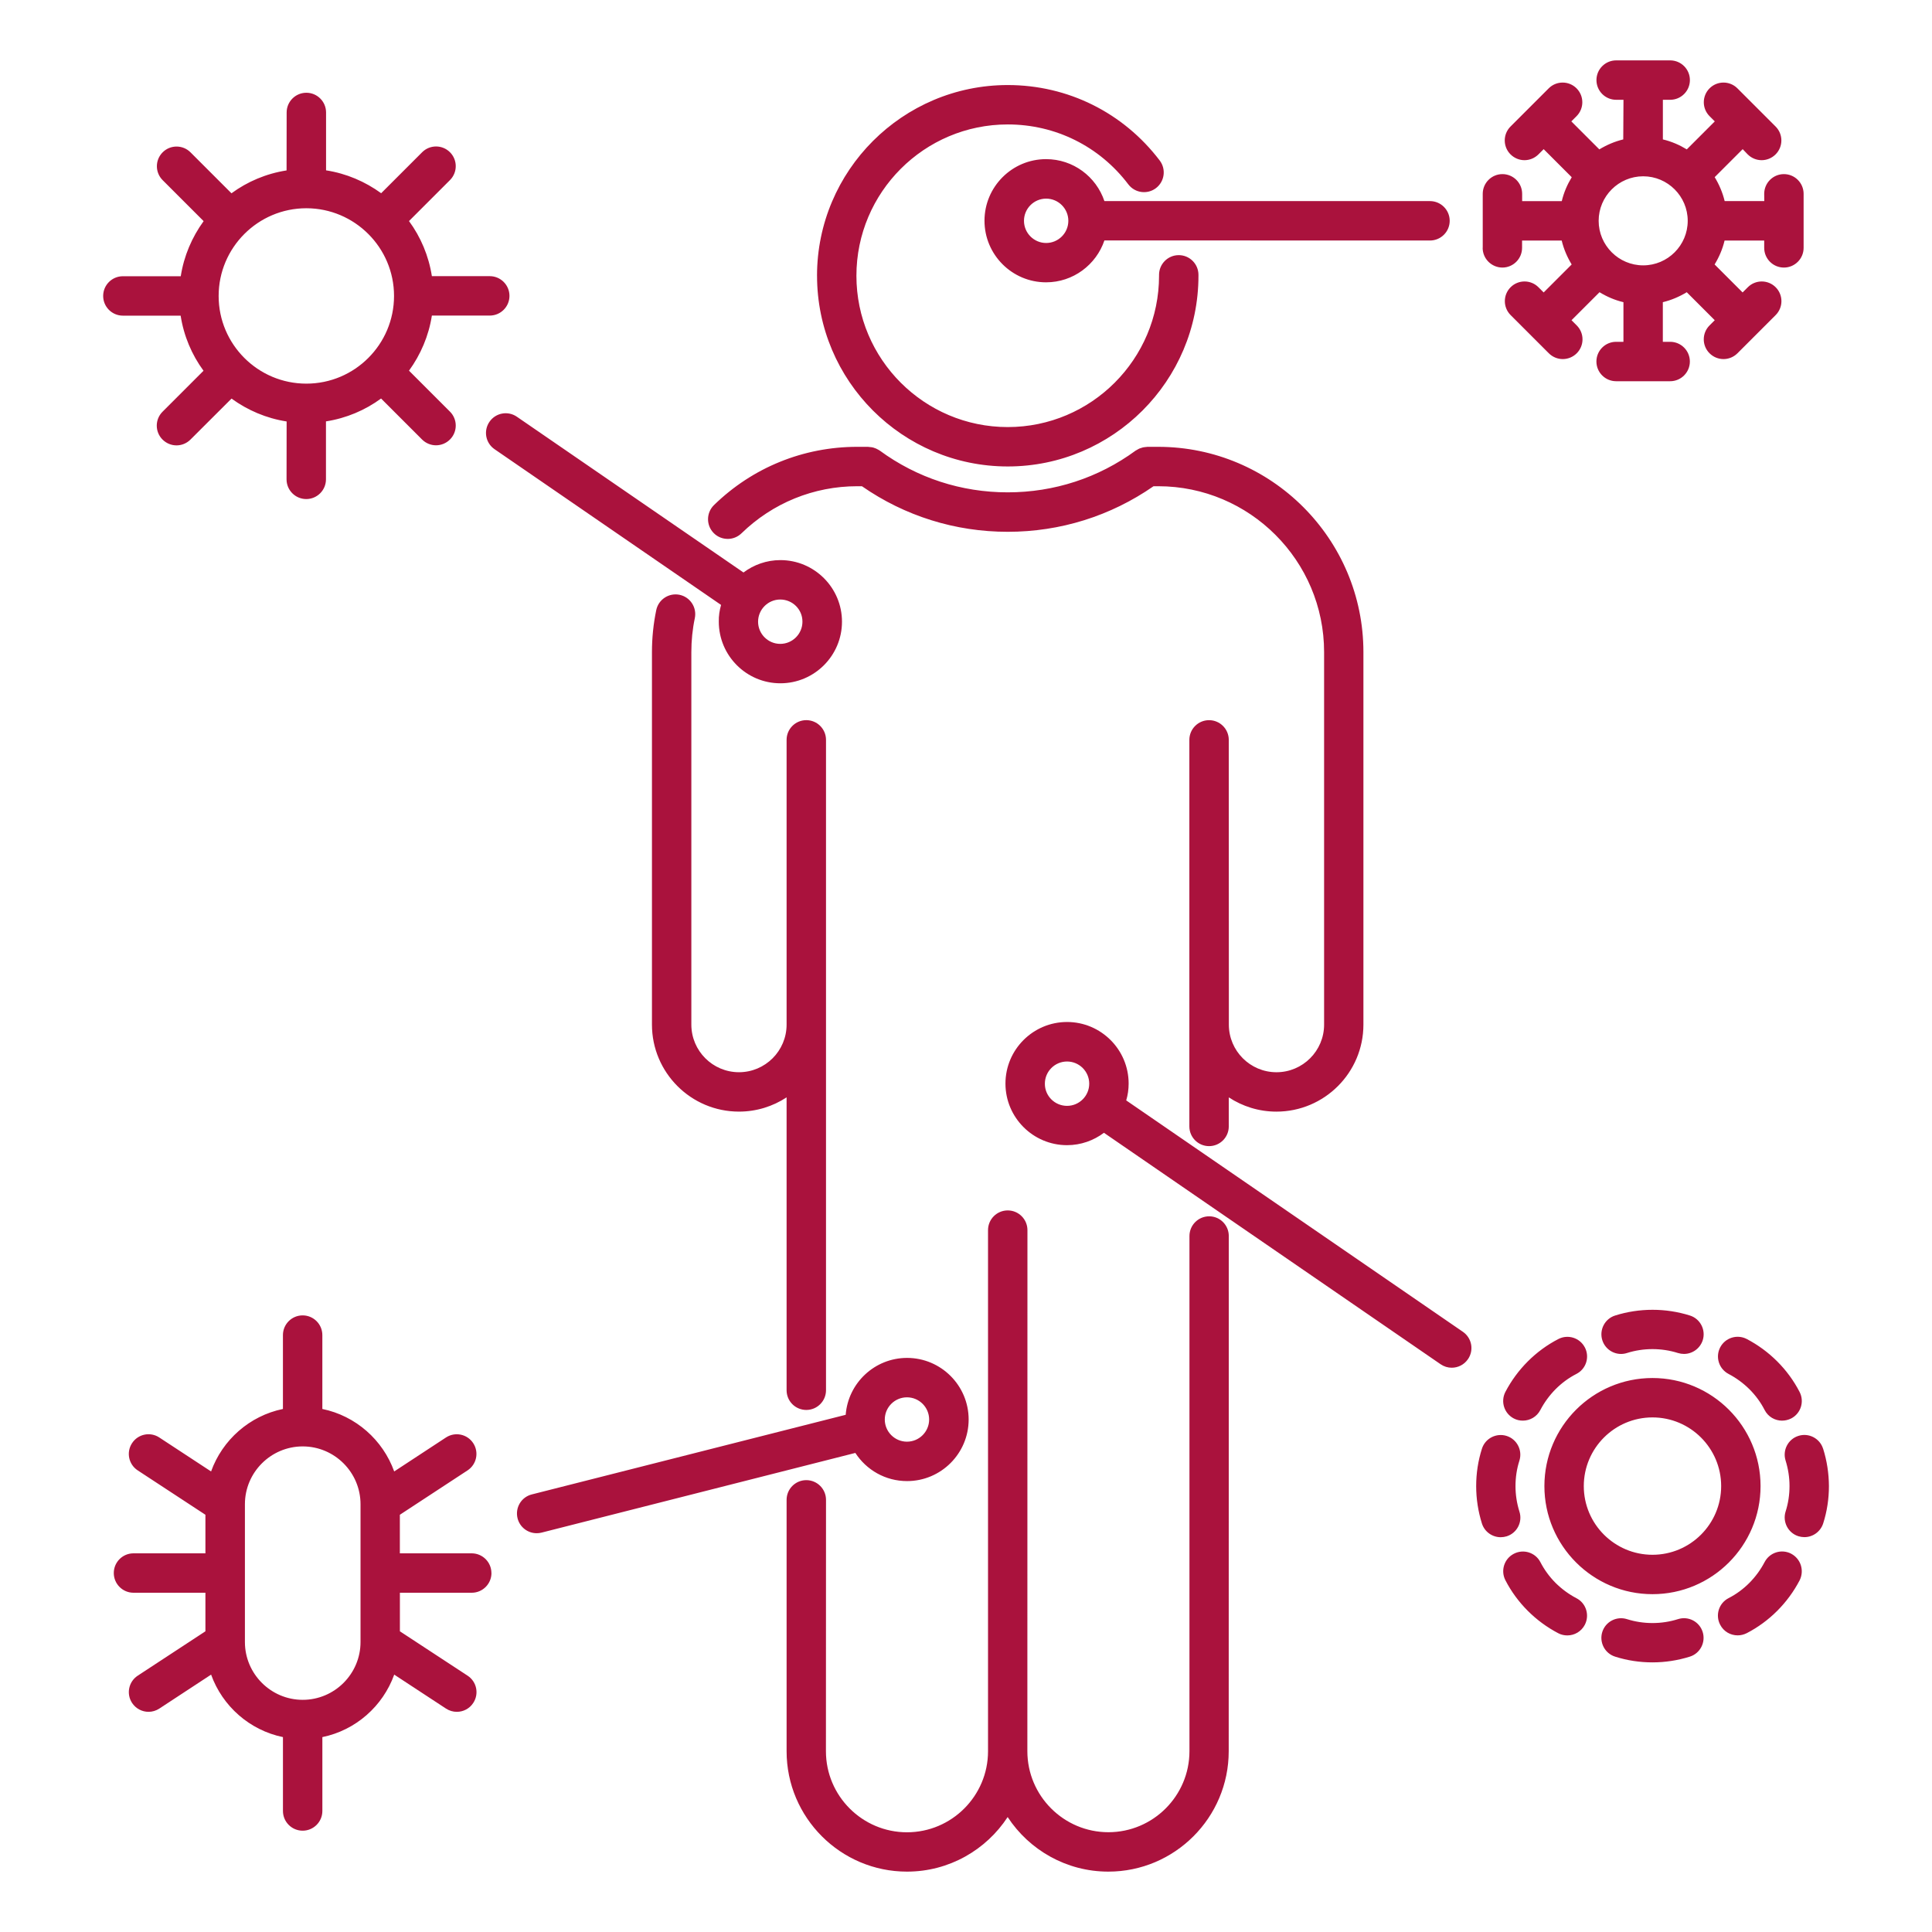 <?xml version="1.0" encoding="UTF-8"?>
<svg width="100pt" height="100pt" version="1.1" viewBox="0 0 100 100" xmlns="http://www.w3.org/2000/svg">
 <path d="m42.289 14.273c0-5.441 4.43-9.871 9.871-9.871 3.113 0 5.981 1.426 7.867 3.906 0.34 0.449 0.254 1.086-0.195 1.43-0.449 0.34-1.086 0.254-1.43-0.195-1.496-1.973-3.773-3.102-6.242-3.102-4.32 0-7.832 3.512-7.832 7.832 0 4.32 3.512 7.832 7.832 7.832 4.32 0 7.832-3.512 7.832-7.832v-0.047c0-0.562 0.457-1.02 1.02-1.02s1.02 0.457 1.02 1.02v0.047c0 5.441-4.43 9.871-9.871 9.871-5.445 0-9.871-4.43-9.871-9.871zm-4.621 13.621c0.258 0 0.512-0.098 0.711-0.289 1.613-1.57 3.742-2.438 5.992-2.438h0.242c2.223 1.543 4.824 2.359 7.547 2.359s5.324-0.816 7.547-2.359h0.242c4.734 0 8.586 3.852 8.586 8.586v19.281c0 1.359-1.105 2.465-2.465 2.465-1.359 0-2.465-1.105-2.465-2.465v-1.945l-0.004-12.793c0-0.562-0.457-1.02-1.02-1.02s-1.02 0.457-1.02 1.02v20.008c0 0.562 0.457 1.02 1.02 1.02s1.02-0.457 1.02-1.02v-1.504c0.711 0.465 1.555 0.738 2.465 0.738 2.484 0 4.504-2.019 4.504-4.504v-19.281c0-5.859-4.766-10.625-10.625-10.625h-0.562c-0.008 0-0.012 0.004-0.02 0.004-0.039 0-0.078 0.008-0.117 0.012-0.027 0.004-0.055 0.004-0.082 0.012-0.031 0.008-0.066 0.02-0.098 0.031s-0.066 0.02-0.094 0.031c-0.023 0.012-0.051 0.027-0.074 0.039-0.035 0.02-0.07 0.039-0.102 0.059-0.004 0.004-0.012 0.004-0.016 0.008-1.93 1.414-4.223 2.16-6.621 2.16-2.402 0-4.691-0.746-6.621-2.16-0.004-0.004-0.012-0.004-0.016-0.008-0.031-0.023-0.066-0.043-0.102-0.059-0.023-0.012-0.047-0.027-0.074-0.039-0.031-0.012-0.066-0.023-0.098-0.035-0.031-0.012-0.062-0.023-0.094-0.027-0.027-0.008-0.055-0.008-0.086-0.012-0.039-0.004-0.078-0.012-0.117-0.012-0.008 0-0.012-0.004-0.02-0.004h-0.562c-2.785 0-5.418 1.07-7.414 3.016-0.402 0.395-0.41 1.039-0.02 1.441 0.199 0.207 0.465 0.309 0.73 0.309zm24.918 35.062c-0.562 0-1.02 0.457-1.02 1.02v26.664c0 2.312-1.883 4.195-4.195 4.195s-4.195-1.883-4.195-4.195l0.004-26.969c0-0.562-0.457-1.02-1.02-1.02s-1.02 0.457-1.02 1.02v26.973c0 2.312-1.883 4.195-4.195 4.195s-4.195-1.883-4.195-4.195l0.004-13.012c0-0.562-0.457-1.02-1.02-1.02s-1.02 0.457-1.02 1.02v13.012c0 3.438 2.797 6.231 6.231 6.231 2.18 0 4.098-1.125 5.211-2.824 1.113 1.699 3.035 2.824 5.211 2.824 3.438 0 6.231-2.797 6.231-6.231l0.004-26.668c0-0.562-0.453-1.02-1.016-1.02zm-20.852 10.023c0.562 0 1.02-0.457 1.02-1.02v-33.664c0-0.562-0.457-1.02-1.02-1.02s-1.02 0.457-1.02 1.02v14.738c0 1.359-1.105 2.465-2.465 2.465s-2.465-1.105-2.465-2.465v-19.281c0-0.594 0.059-1.184 0.18-1.758 0.113-0.551-0.238-1.09-0.789-1.207-0.551-0.113-1.09 0.238-1.207 0.789-0.148 0.711-0.223 1.441-0.223 2.176v19.281c0 2.484 2.019 4.504 4.504 4.504 0.91 0 1.758-0.273 2.465-0.738v15.16c0 0.566 0.457 1.02 1.02 1.02zm15.43-62.57h16.852c0.562 0 1.02 0.457 1.02 1.02s-0.457 1.02-1.02 1.02l-16.852-0.004c-0.426 1.258-1.617 2.168-3.019 2.168-1.758 0-3.188-1.43-3.188-3.188 0-1.758 1.43-3.188 3.188-3.188 1.406 0 2.594 0.91 3.019 2.172zm-1.867 1.02c0-0.633-0.516-1.148-1.148-1.148-0.633 0-1.148 0.516-1.148 1.148 0 0.633 0.516 1.148 1.148 1.148 0.633 0 1.148-0.516 1.148-1.148zm-17.973 19.883-11.727-8.062c-0.465-0.32-0.582-0.953-0.262-1.418 0.32-0.465 0.953-0.582 1.418-0.262l11.73 8.062c0.531-0.398 1.191-0.641 1.91-0.641 1.758 0 3.188 1.43 3.188 3.188 0 1.758-1.43 3.188-3.188 3.188-1.758 0-3.188-1.43-3.188-3.188-0.008-0.301 0.039-0.59 0.117-0.867zm3.062-0.281c-0.633 0-1.148 0.516-1.148 1.148 0 0.633 0.516 1.148 1.148 1.148 0.633 0 1.148-0.516 1.148-1.148 0.004-0.633-0.512-1.148-1.148-1.148zm3.887 44.172-16.242 4.125c-0.086 0.023-0.168 0.031-0.254 0.031-0.457 0-0.871-0.309-0.988-0.77-0.137-0.547 0.191-1.102 0.738-1.238l16.246-4.121c0.125-1.645 1.5-2.945 3.176-2.945 1.758 0 3.188 1.43 3.188 3.188 0 1.758-1.43 3.188-3.188 3.188-1.121 0-2.106-0.578-2.676-1.457zm1.523-1.73c0 0.633 0.516 1.148 1.148 1.148 0.633 0 1.148-0.516 1.148-1.148 0-0.633-0.516-1.148-1.148-1.148-0.633 0-1.148 0.516-1.148 1.148zm30.184-3.121c-0.199 0.289-0.516 0.441-0.84 0.441-0.199 0-0.398-0.059-0.574-0.18l-17.426-11.98c-0.531 0.398-1.191 0.641-1.91 0.641-1.758 0-3.188-1.43-3.188-3.188 0-1.758 1.43-3.188 3.188-3.188 1.758 0 3.188 1.43 3.188 3.188 0 0.301-0.043 0.594-0.125 0.871l17.426 11.977c0.465 0.32 0.582 0.953 0.262 1.418zm-20.75-13.113c0.633 0 1.148-0.516 1.148-1.148 0-0.633-0.516-1.148-1.148-1.148-0.633 0-1.148 0.516-1.148 1.148-0.004 0.633 0.512 1.148 1.148 1.148zm21.516-44.414v-2.793c0-0.562 0.457-1.02 1.02-1.02s1.02 0.457 1.02 1.02v0.379h2.051c0.105-0.445 0.285-0.859 0.516-1.238l-1.453-1.453-0.27 0.27c-0.199 0.199-0.461 0.301-0.723 0.301s-0.523-0.102-0.723-0.301c-0.398-0.398-0.398-1.043 0-1.441l1.977-1.977c0.398-0.398 1.043-0.398 1.441 0 0.398 0.398 0.398 1.043 0 1.441l-0.27 0.27 1.449 1.449c0.379-0.23 0.797-0.41 1.238-0.516l0.012-2.051h-0.379c-0.562 0-1.02-0.457-1.02-1.02s0.457-1.02 1.02-1.02h2.797c0.562 0 1.02 0.457 1.02 1.02s-0.457 1.02-1.02 1.02h-0.379v2.051c0.445 0.105 0.859 0.285 1.238 0.516l1.449-1.449-0.27-0.27c-0.398-0.398-0.398-1.043 0-1.441 0.398-0.398 1.043-0.398 1.441 0l1.977 1.977c0.398 0.398 0.398 1.043 0 1.441-0.199 0.199-0.461 0.301-0.723 0.301-0.262 0-0.523-0.102-0.723-0.301l-0.258-0.27-1.449 1.449c0.23 0.379 0.41 0.797 0.516 1.238h2.051l-0.004-0.375c0-0.562 0.457-1.02 1.02-1.02s1.02 0.457 1.02 1.02v2.797c0 0.562-0.457 1.02-1.02 1.02s-1.02-0.457-1.02-1.02v-0.379h-2.051c-0.105 0.445-0.285 0.859-0.516 1.238l1.449 1.449 0.27-0.27c0.398-0.398 1.043-0.398 1.441 0 0.398 0.398 0.398 1.043 0 1.441l-1.977 1.977c-0.199 0.199-0.461 0.301-0.723 0.301-0.262 0-0.523-0.102-0.723-0.301-0.398-0.398-0.398-1.043 0-1.441l0.27-0.27-1.449-1.449c-0.379 0.23-0.797 0.41-1.238 0.516v2.051h0.379c0.562 0 1.02 0.457 1.02 1.02s-0.457 1.02-1.02 1.02h-2.797c-0.562 0-1.02-0.457-1.02-1.02s0.457-1.02 1.02-1.02h0.379v-2.051c-0.445-0.105-0.859-0.285-1.238-0.516l-1.449 1.449 0.27 0.27c0.398 0.398 0.398 1.043 0 1.441-0.199 0.199-0.461 0.301-0.723 0.301s-0.523-0.102-0.723-0.301l-1.977-1.977c-0.398-0.398-0.398-1.043 0-1.441 0.398-0.398 1.043-0.398 1.441 0l0.27 0.27 1.449-1.449c-0.23-0.379-0.41-0.797-0.516-1.238h-2.051v0.379c0 0.562-0.457 1.02-1.02 1.02-0.562-0.004-1.02-0.457-1.02-1.023zm6-1.395c0 1.27 1.035 2.305 2.305 2.305s2.305-1.035 2.305-2.305c0-1.27-1.035-2.305-2.305-2.305s-2.305 1.035-2.305 2.305zm1.465 58.602c0.852-0.27 1.789-0.27 2.641 0 0.102 0.031 0.207 0.047 0.309 0.047 0.434 0 0.832-0.277 0.973-0.711 0.168-0.535-0.129-1.109-0.664-1.277-1.25-0.395-2.621-0.395-3.871 0-0.535 0.168-0.832 0.742-0.664 1.277 0.168 0.535 0.742 0.836 1.277 0.664zm8.031 3.5c0.16 0 0.32-0.039 0.469-0.113 0.5-0.258 0.695-0.875 0.434-1.375-0.301-0.582-0.691-1.113-1.156-1.578-0.465-0.465-0.996-0.855-1.578-1.16-0.5-0.258-1.113-0.066-1.375 0.434-0.258 0.5-0.066 1.113 0.434 1.375 0.395 0.207 0.758 0.473 1.078 0.789 0.32 0.32 0.586 0.68 0.789 1.078 0.18 0.352 0.535 0.551 0.906 0.551zm2.121 1.453c-0.168-0.535-0.742-0.836-1.277-0.664-0.535 0.168-0.832 0.742-0.664 1.277 0.133 0.426 0.203 0.867 0.203 1.32 0 0.449-0.066 0.895-0.203 1.32-0.168 0.535 0.129 1.109 0.664 1.277 0.102 0.031 0.207 0.047 0.309 0.047 0.434 0 0.832-0.277 0.973-0.711 0.199-0.625 0.297-1.273 0.297-1.934-0.004-0.66-0.105-1.312-0.301-1.934zm-1.652 5.434c-0.5-0.258-1.113-0.066-1.375 0.434-0.207 0.395-0.473 0.758-0.789 1.078-0.32 0.32-0.68 0.586-1.078 0.789-0.5 0.258-0.695 0.875-0.434 1.375 0.18 0.352 0.535 0.551 0.906 0.551 0.16 0 0.32-0.039 0.469-0.113 0.582-0.301 1.113-0.691 1.578-1.156 0.465-0.465 0.855-0.996 1.16-1.578 0.254-0.504 0.062-1.117-0.438-1.379zm-5.859 3.387c-0.848 0.27-1.789 0.27-2.641 0-0.535-0.168-1.109 0.129-1.277 0.664-0.168 0.535 0.129 1.109 0.664 1.277 0.625 0.199 1.273 0.297 1.934 0.297s1.312-0.102 1.934-0.297c0.535-0.168 0.832-0.742 0.664-1.277-0.168-0.535-0.738-0.836-1.277-0.664zm-5.254-1.082c-0.395-0.207-0.758-0.473-1.078-0.789-0.32-0.32-0.586-0.684-0.789-1.078-0.258-0.5-0.875-0.695-1.375-0.434-0.5 0.258-0.695 0.875-0.434 1.375 0.301 0.582 0.691 1.113 1.156 1.578s0.996 0.855 1.578 1.16c0.148 0.078 0.309 0.113 0.469 0.113 0.367 0 0.723-0.199 0.906-0.551 0.258-0.5 0.066-1.117-0.434-1.375zm-2.953-4.484c-0.133-0.426-0.203-0.867-0.203-1.32 0-0.449 0.066-0.895 0.203-1.32 0.168-0.535-0.129-1.109-0.664-1.277-0.535-0.168-1.109 0.129-1.277 0.664-0.199 0.625-0.297 1.273-0.297 1.934 0 0.66 0.102 1.312 0.297 1.934 0.137 0.434 0.539 0.711 0.973 0.711 0.102 0 0.207-0.016 0.309-0.047 0.535-0.168 0.832-0.742 0.66-1.277zm3.387-8.496c-0.258-0.5-0.875-0.695-1.375-0.434-0.582 0.301-1.113 0.691-1.578 1.156s-0.855 0.996-1.16 1.578c-0.258 0.5-0.066 1.113 0.434 1.375 0.148 0.078 0.309 0.113 0.469 0.113 0.367 0 0.723-0.199 0.906-0.551 0.207-0.395 0.473-0.758 0.789-1.078 0.32-0.32 0.68-0.586 1.078-0.789 0.504-0.258 0.695-0.871 0.438-1.371zm-2.094 7.176c0-3.086 2.508-5.594 5.594-5.594s5.594 2.508 5.594 5.594c0 3.086-2.508 5.594-5.594 5.594-3.082 0-5.594-2.508-5.594-5.594zm2.039 0c0 1.961 1.594 3.555 3.555 3.555s3.555-1.594 3.555-3.555c0-1.961-1.594-3.555-3.555-3.555s-3.555 1.594-3.555 3.555zm-75.617-60.582c-0.562 0-1.02-0.457-1.02-1.02s0.457-1.02 1.02-1.02h2.996c0.164-1.055 0.582-2.023 1.184-2.852l-2.121-2.121c-0.398-0.398-0.398-1.043 0-1.441 0.398-0.398 1.043-0.398 1.441 0l2.121 2.121c0.824-0.605 1.797-1.02 2.852-1.184l0.004-3c0-0.562 0.457-1.02 1.02-1.02s1.02 0.457 1.02 1.02v2.996c1.055 0.164 2.023 0.582 2.852 1.184l2.121-2.121c0.398-0.398 1.043-0.398 1.441 0 0.398 0.398 0.398 1.043 0 1.441l-2.121 2.121c0.605 0.824 1.02 1.797 1.184 2.852h2.996c0.562 0 1.02 0.457 1.02 1.02s-0.457 1.02-1.02 1.02h-2.996c-0.164 1.055-0.582 2.023-1.184 2.852l2.121 2.121c0.398 0.398 0.398 1.043 0 1.441-0.199 0.199-0.461 0.301-0.723 0.301-0.262 0-0.523-0.102-0.723-0.301l-2.121-2.121c-0.824 0.605-1.797 1.02-2.852 1.184v3c0 0.562-0.457 1.02-1.02 1.02s-1.02-0.457-1.02-1.02l0.004-2.996c-1.055-0.164-2.023-0.582-2.852-1.184l-2.125 2.121c-0.199 0.199-0.461 0.301-0.723 0.301s-0.523-0.102-0.723-0.301c-0.398-0.398-0.398-1.043 0-1.441l2.121-2.121c-0.605-0.824-1.02-1.797-1.184-2.852zm4.957-1.02v0.004c0 2.5 2.035 4.535 4.539 4.535 2.504 0 4.539-2.035 4.539-4.539 0-2.5-2.035-4.535-4.535-4.539h-0.004c-2.504 0-4.539 2.039-4.539 4.539zm14.121 66.102c0 0.562-0.457 1.02-1.02 1.02h-3.719v1.996l3.504 2.297c0.473 0.309 0.602 0.941 0.293 1.41-0.195 0.301-0.52 0.461-0.852 0.461-0.191 0-0.387-0.055-0.559-0.168l-2.68-1.758c-0.586 1.633-1.992 2.879-3.719 3.234v3.824c0 0.562-0.457 1.02-1.02 1.02s-1.02-0.457-1.02-1.02v-3.824c-1.727-0.355-3.133-1.602-3.719-3.234l-2.68 1.758c-0.172 0.113-0.367 0.168-0.559 0.168-0.332 0-0.656-0.164-0.852-0.461-0.309-0.473-0.176-1.102 0.293-1.41l3.504-2.297v-1.996h-3.723c-0.562 0-1.02-0.457-1.02-1.02s0.457-1.02 1.02-1.02h3.723v-1.996l-3.504-2.297c-0.473-0.309-0.602-0.941-0.293-1.41 0.309-0.473 0.941-0.602 1.41-0.293l2.68 1.758c0.586-1.633 1.992-2.879 3.719-3.234v-3.824c0-0.562 0.457-1.02 1.02-1.02s1.02 0.457 1.02 1.02v3.824c1.727 0.355 3.133 1.602 3.719 3.234l2.68-1.758c0.473-0.309 1.102-0.176 1.41 0.293 0.309 0.473 0.176 1.102-0.293 1.41l-3.504 2.297v1.996h3.723c0.559 0.004 1.016 0.457 1.016 1.02zm-6.777-3.562c0-1.648-1.344-2.992-2.992-2.992-1.648 0-2.992 1.344-2.992 2.992v7.133c0 1.648 1.344 2.992 2.992 2.992 1.648 0 2.992-1.344 2.992-2.992z" fill="#aa123d"/>
</svg>
